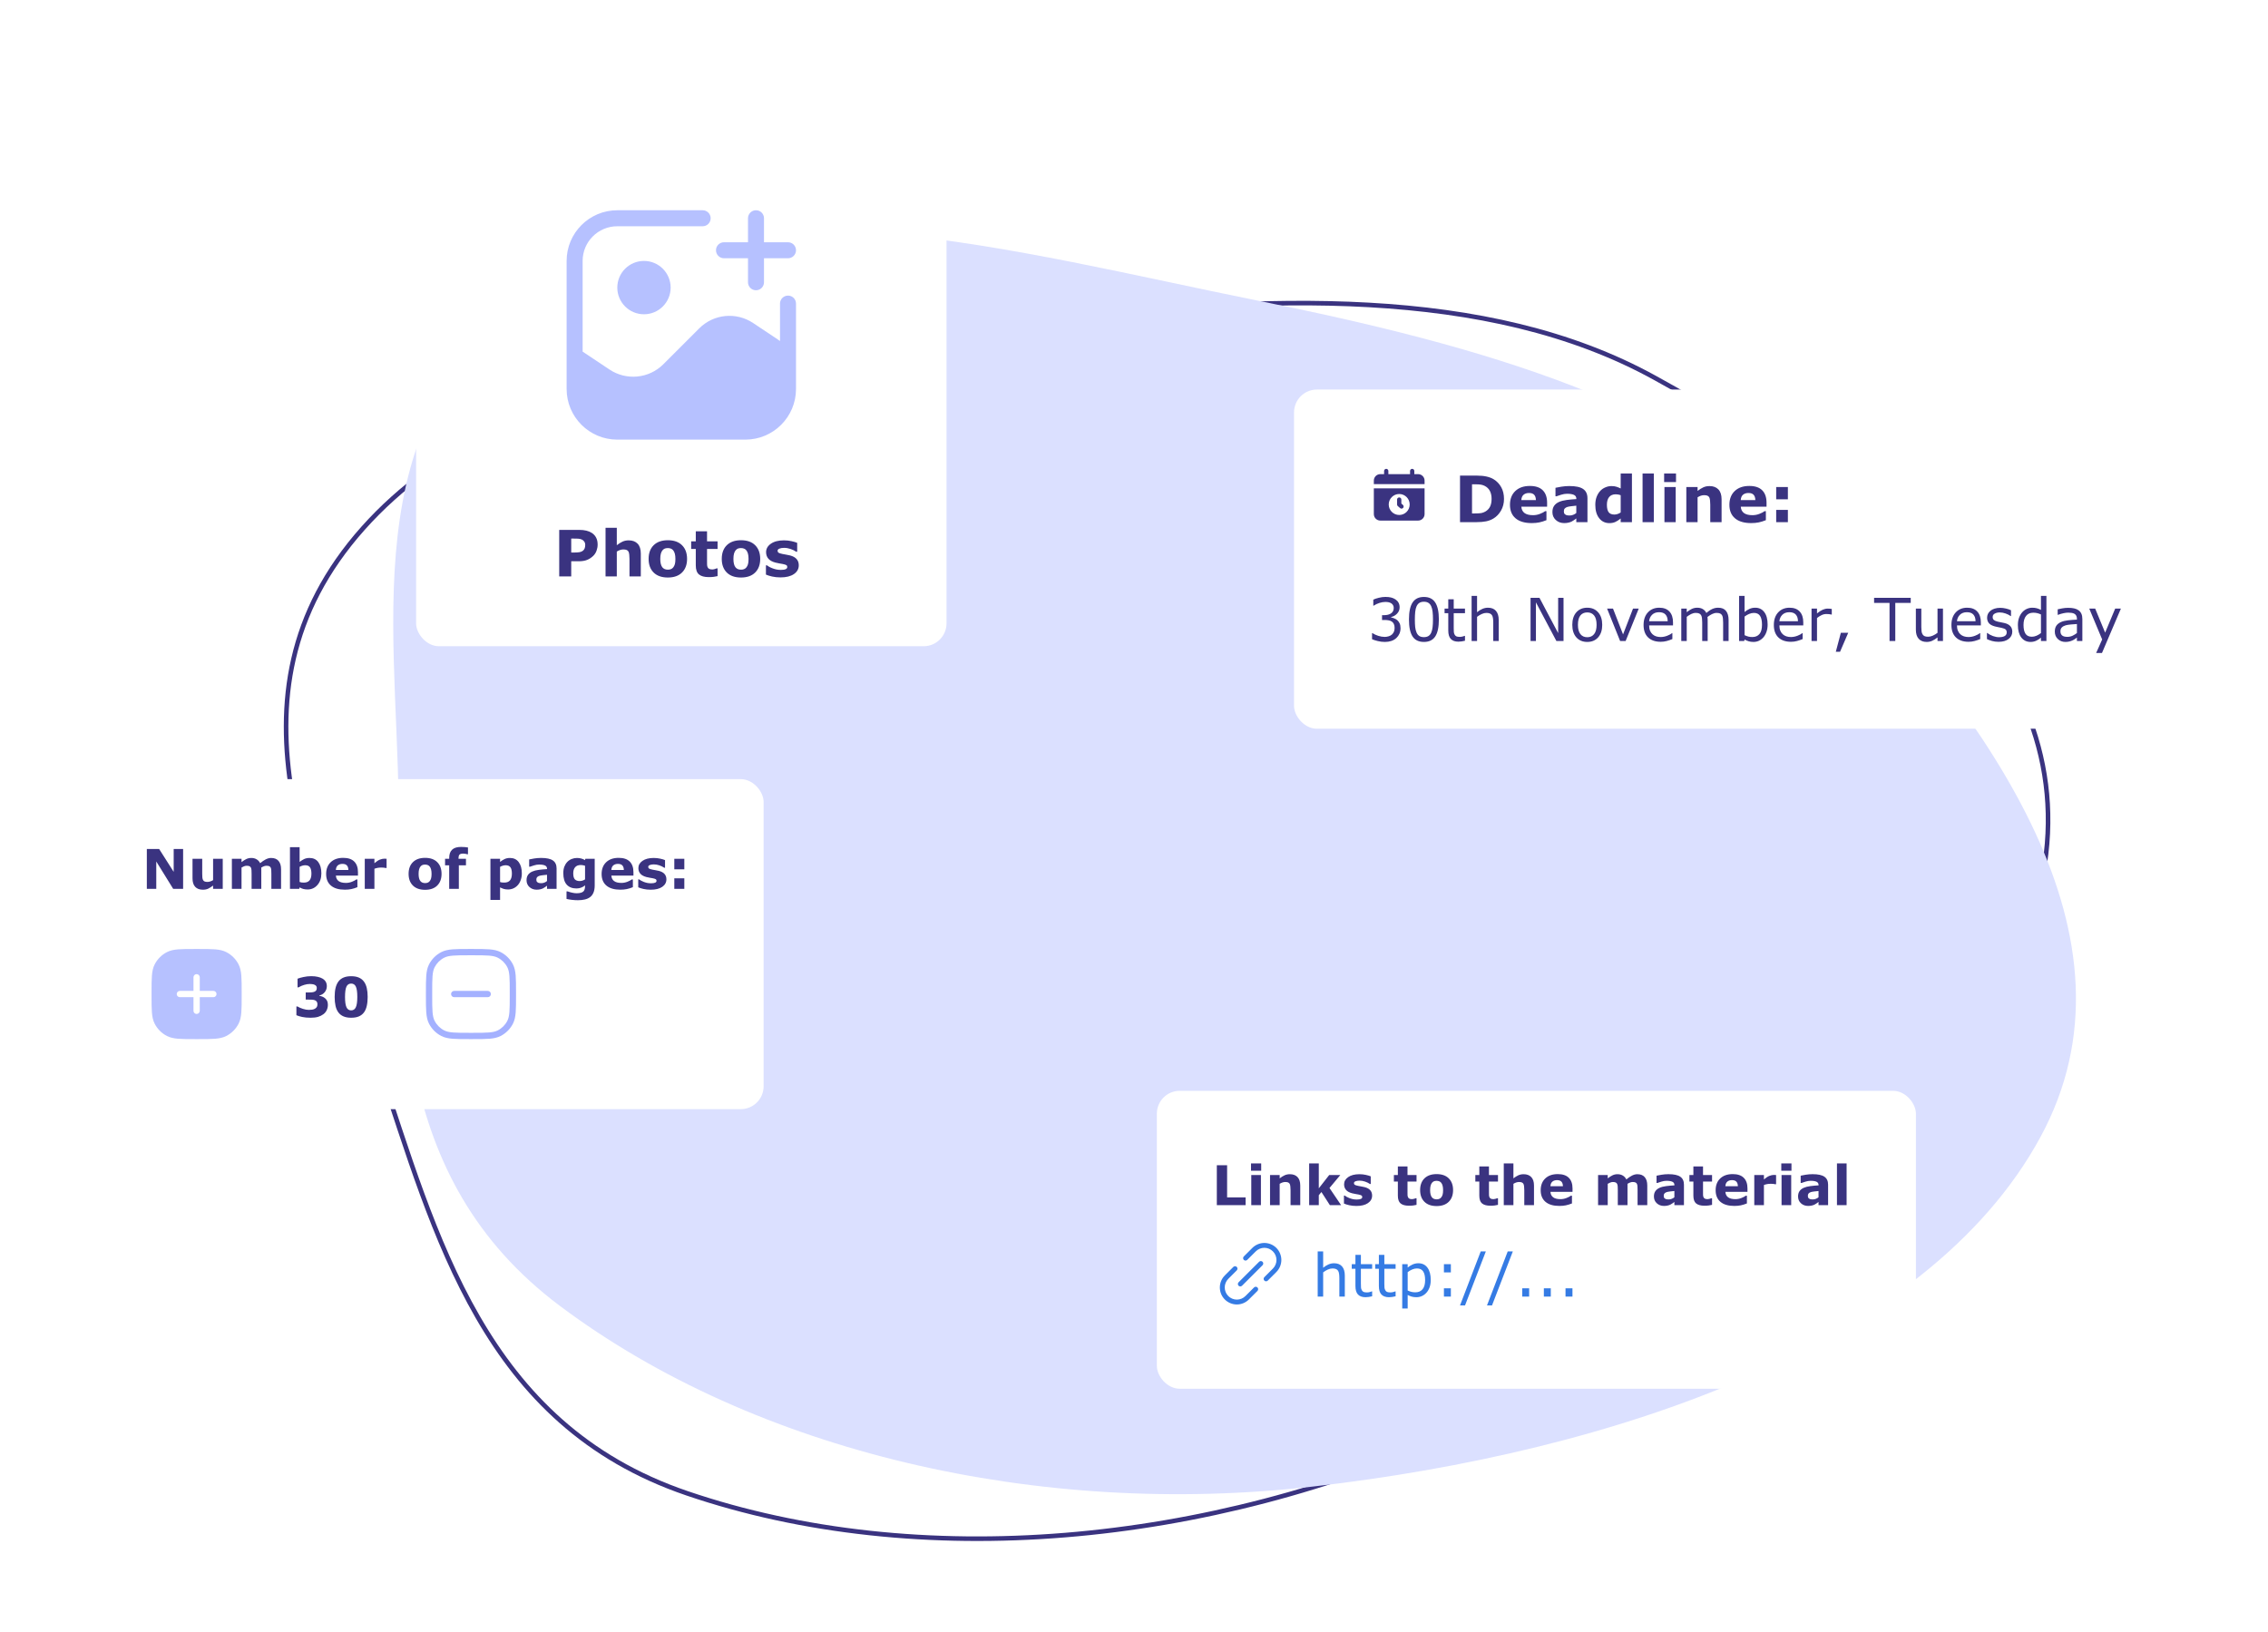 <svg width="496" height="357" viewBox="0 0 496 357" fill="none" xmlns="http://www.w3.org/2000/svg">
<path fill-rule="evenodd" clip-rule="evenodd" d="M82.692 232.687C69.853 194.439 46.432 152.533 79.394 115.54C112.266 78.648 174.352 76.427 227.433 70.243C276.629 64.512 325.173 62.364 361.899 82.63C408.262 108.213 455.877 142.395 446.779 191.278C437.255 242.444 379.177 285.72 318.987 313.183C264.049 338.25 200.695 343.771 150.237 326.582C105.675 311.401 95.331 270.34 82.692 232.687Z" stroke="#3A3380"/>
<path fill-rule="evenodd" clip-rule="evenodd" d="M87.166 175.445C86.728 135.092 77.352 87.987 120.094 62.996C162.72 38.073 222.459 55.167 274.853 65.706C323.411 75.473 370.248 88.447 398.942 119.084C435.166 157.761 469.933 205.004 446.229 248.687C421.419 294.409 352.852 317.607 287.146 325.109C227.172 331.957 165.21 317.61 122.507 285.651C84.794 257.427 87.596 215.17 87.166 175.445Z" fill="#DBE0FF"/>
<g filter="url(#filter0_d_454_8522)">
<rect x="283" y="81.195" width="198" height="74.178" rx="5" fill="white"/>
<path d="M305.589 131.644C305.792 131.826 305.959 132.054 306.09 132.329C306.222 132.604 306.287 132.96 306.287 133.396C306.287 133.827 306.209 134.223 306.052 134.583C305.896 134.942 305.676 135.255 305.392 135.522C305.075 135.818 304.7 136.038 304.269 136.182C303.841 136.322 303.371 136.392 302.859 136.392C302.335 136.392 301.818 136.328 301.311 136.201C300.803 136.078 300.386 135.943 300.06 135.795V134.468H300.155C300.515 134.705 300.938 134.902 301.425 135.059C301.911 135.215 302.381 135.293 302.834 135.293C303.101 135.293 303.384 135.249 303.685 135.16C303.985 135.071 304.228 134.94 304.415 134.767C304.609 134.58 304.753 134.375 304.846 134.151C304.944 133.927 304.992 133.643 304.992 133.3C304.992 132.962 304.937 132.682 304.827 132.462C304.721 132.238 304.573 132.062 304.383 131.936C304.192 131.804 303.962 131.715 303.691 131.669C303.42 131.618 303.128 131.593 302.815 131.593H302.244V130.539H302.688C303.331 130.539 303.843 130.406 304.224 130.139C304.609 129.868 304.802 129.475 304.802 128.958C304.802 128.73 304.753 128.531 304.656 128.362C304.558 128.188 304.423 128.047 304.25 127.937C304.068 127.826 303.873 127.75 303.666 127.708C303.458 127.666 303.223 127.645 302.961 127.645C302.559 127.645 302.132 127.716 301.679 127.86C301.226 128.004 300.799 128.207 300.396 128.47H300.333V127.143C300.633 126.995 301.033 126.86 301.533 126.737C302.036 126.61 302.523 126.546 302.993 126.546C303.454 126.546 303.86 126.589 304.211 126.673C304.563 126.758 304.88 126.893 305.164 127.08C305.468 127.283 305.699 127.528 305.855 127.816C306.012 128.104 306.09 128.44 306.09 128.825C306.09 129.35 305.904 129.809 305.532 130.203C305.164 130.592 304.728 130.837 304.224 130.939V131.028C304.427 131.062 304.66 131.134 304.922 131.244C305.185 131.349 305.407 131.483 305.589 131.644ZM314.672 131.466C314.672 133.163 314.406 134.409 313.873 135.205C313.344 135.996 312.521 136.392 311.403 136.392C310.269 136.392 309.44 135.99 308.915 135.186C308.395 134.382 308.134 133.146 308.134 131.479C308.134 129.799 308.399 128.559 308.928 127.759C309.457 126.955 310.282 126.553 311.403 126.553C312.537 126.553 313.365 126.961 313.885 127.778C314.41 128.59 314.672 129.82 314.672 131.466ZM313.003 134.348C313.151 134.005 313.25 133.603 313.301 133.142C313.356 132.676 313.384 132.118 313.384 131.466C313.384 130.823 313.356 130.264 313.301 129.79C313.25 129.316 313.149 128.914 312.997 128.584C312.848 128.258 312.645 128.013 312.387 127.848C312.133 127.683 311.805 127.6 311.403 127.6C311.006 127.6 310.675 127.683 310.413 127.848C310.155 128.013 309.95 128.262 309.797 128.597C309.653 128.91 309.554 129.318 309.499 129.822C309.448 130.325 309.423 130.878 309.423 131.479C309.423 132.139 309.446 132.691 309.493 133.135C309.539 133.58 309.639 133.977 309.791 134.329C309.931 134.659 310.127 134.91 310.381 135.084C310.639 135.257 310.98 135.344 311.403 135.344C311.801 135.344 312.131 135.262 312.394 135.097C312.656 134.932 312.859 134.682 313.003 134.348ZM320.385 136.131C320.161 136.191 319.916 136.239 319.649 136.277C319.387 136.315 319.152 136.334 318.944 136.334C318.221 136.334 317.671 136.14 317.294 135.75C316.917 135.361 316.729 134.737 316.729 133.878V130.107H315.923V129.104H316.729V127.067H317.922V129.104H320.385V130.107H317.922V133.338C317.922 133.711 317.931 134.003 317.948 134.214C317.965 134.422 318.024 134.616 318.125 134.798C318.219 134.968 318.346 135.092 318.506 135.173C318.671 135.249 318.921 135.287 319.255 135.287C319.45 135.287 319.653 135.26 319.865 135.205C320.076 135.145 320.229 135.097 320.322 135.059H320.385V136.131ZM327.761 136.195H326.568V132.158C326.568 131.832 326.549 131.527 326.511 131.244C326.473 130.956 326.403 130.732 326.301 130.571C326.195 130.393 326.043 130.262 325.844 130.177C325.645 130.088 325.387 130.044 325.07 130.044C324.744 130.044 324.403 130.124 324.048 130.285C323.692 130.446 323.352 130.651 323.026 130.901V136.195H321.833V126.318H323.026V129.892C323.398 129.583 323.783 129.341 324.181 129.168C324.579 128.994 324.987 128.908 325.406 128.908C326.172 128.908 326.756 129.138 327.158 129.6C327.56 130.061 327.761 130.725 327.761 131.593V136.195ZM341.936 136.195H340.38L335.899 127.74V136.195H334.725V126.743H336.673L340.761 134.462V126.743H341.936V136.195ZM350.397 132.653C350.397 133.808 350.101 134.72 349.508 135.389C348.916 136.057 348.122 136.392 347.128 136.392C346.125 136.392 345.327 136.057 344.735 135.389C344.147 134.72 343.853 133.808 343.853 132.653C343.853 131.498 344.147 130.586 344.735 129.917C345.327 129.244 346.125 128.908 347.128 128.908C348.122 128.908 348.916 129.244 349.508 129.917C350.101 130.586 350.397 131.498 350.397 132.653ZM349.166 132.653C349.166 131.735 348.986 131.053 348.626 130.609C348.266 130.16 347.767 129.936 347.128 129.936C346.48 129.936 345.977 130.16 345.617 130.609C345.262 131.053 345.084 131.735 345.084 132.653C345.084 133.542 345.264 134.216 345.624 134.678C345.983 135.135 346.485 135.363 347.128 135.363C347.763 135.363 348.26 135.137 348.62 134.684C348.984 134.227 349.166 133.55 349.166 132.653ZM358.382 129.104L355.513 136.195H354.313L351.463 129.104H352.758L354.955 134.748L357.132 129.104H358.382ZM365.879 132.773H360.655C360.655 133.209 360.72 133.59 360.852 133.916C360.983 134.238 361.163 134.502 361.391 134.709C361.611 134.913 361.871 135.065 362.172 135.167C362.477 135.268 362.811 135.319 363.175 135.319C363.657 135.319 364.142 135.224 364.628 135.033C365.119 134.839 365.468 134.648 365.676 134.462H365.739V135.763C365.337 135.932 364.927 136.074 364.508 136.188C364.089 136.303 363.649 136.36 363.188 136.36C362.011 136.36 361.093 136.042 360.433 135.408C359.772 134.769 359.442 133.863 359.442 132.691C359.442 131.531 359.758 130.611 360.388 129.93C361.023 129.248 361.857 128.908 362.889 128.908C363.846 128.908 364.582 129.187 365.098 129.746C365.619 130.304 365.879 131.098 365.879 132.126V132.773ZM364.717 131.859C364.713 131.233 364.554 130.749 364.241 130.406C363.932 130.063 363.46 129.892 362.826 129.892C362.187 129.892 361.677 130.08 361.296 130.457C360.919 130.833 360.706 131.301 360.655 131.859H364.717ZM378.035 136.195H376.841V132.158C376.841 131.853 376.826 131.559 376.797 131.275C376.771 130.992 376.714 130.765 376.625 130.596C376.528 130.414 376.389 130.277 376.207 130.184C376.025 130.09 375.762 130.044 375.419 130.044C375.085 130.044 374.751 130.129 374.417 130.298C374.082 130.463 373.748 130.674 373.414 130.933C373.426 131.03 373.437 131.144 373.445 131.275C373.454 131.402 373.458 131.529 373.458 131.656V136.195H372.265V132.158C372.265 131.845 372.25 131.548 372.22 131.269C372.195 130.986 372.138 130.759 372.049 130.59C371.951 130.408 371.812 130.272 371.63 130.184C371.448 130.09 371.186 130.044 370.843 130.044C370.517 130.044 370.189 130.124 369.859 130.285C369.533 130.446 369.207 130.651 368.881 130.901V136.195H367.688V129.104H368.881V129.892C369.254 129.583 369.624 129.341 369.992 129.168C370.365 128.994 370.76 128.908 371.179 128.908C371.662 128.908 372.07 129.009 372.404 129.212C372.743 129.416 372.995 129.697 373.16 130.057C373.642 129.65 374.082 129.358 374.48 129.181C374.878 128.999 375.303 128.908 375.756 128.908C376.535 128.908 377.108 129.145 377.476 129.619C377.848 130.088 378.035 130.746 378.035 131.593V136.195ZM386.572 132.596C386.572 133.188 386.488 133.721 386.318 134.195C386.153 134.669 385.929 135.067 385.646 135.389C385.345 135.723 385.015 135.975 384.655 136.144C384.296 136.309 383.9 136.392 383.468 136.392C383.066 136.392 382.715 136.343 382.415 136.246C382.114 136.153 381.818 136.026 381.526 135.865L381.45 136.195H380.333V126.318H381.526V129.847C381.86 129.572 382.216 129.348 382.592 129.174C382.969 128.997 383.392 128.908 383.862 128.908C384.7 128.908 385.36 129.229 385.842 129.873C386.329 130.516 386.572 131.424 386.572 132.596ZM385.341 132.627C385.341 131.781 385.201 131.14 384.922 130.704C384.643 130.264 384.192 130.044 383.57 130.044C383.223 130.044 382.872 130.12 382.516 130.272C382.161 130.421 381.831 130.613 381.526 130.85V134.913C381.864 135.065 382.154 135.171 382.396 135.23C382.641 135.289 382.918 135.319 383.227 135.319C383.887 135.319 384.403 135.103 384.776 134.671C385.153 134.236 385.341 133.554 385.341 132.627ZM394.367 132.773H389.143C389.143 133.209 389.209 133.59 389.34 133.916C389.471 134.238 389.651 134.502 389.879 134.709C390.099 134.913 390.36 135.065 390.66 135.167C390.965 135.268 391.299 135.319 391.663 135.319C392.146 135.319 392.63 135.224 393.117 135.033C393.608 134.839 393.957 134.648 394.164 134.462H394.228V135.763C393.826 135.932 393.415 136.074 392.996 136.188C392.577 136.303 392.137 136.36 391.676 136.36C390.499 136.36 389.581 136.042 388.921 135.408C388.261 134.769 387.931 133.863 387.931 132.691C387.931 131.531 388.246 130.611 388.876 129.93C389.511 129.248 390.345 128.908 391.377 128.908C392.334 128.908 393.07 129.187 393.586 129.746C394.107 130.304 394.367 131.098 394.367 132.126V132.773ZM393.206 131.859C393.201 131.233 393.043 130.749 392.729 130.406C392.421 130.063 391.949 129.892 391.314 129.892C390.675 129.892 390.165 130.08 389.784 130.457C389.408 130.833 389.194 131.301 389.143 131.859H393.206ZM400.601 130.406H400.537C400.359 130.363 400.186 130.334 400.017 130.317C399.852 130.296 399.655 130.285 399.426 130.285C399.058 130.285 398.703 130.368 398.36 130.533C398.017 130.694 397.687 130.903 397.37 131.161V136.195H396.176V129.104H397.37V130.152C397.844 129.771 398.26 129.502 398.62 129.346C398.984 129.185 399.354 129.104 399.731 129.104C399.938 129.104 400.089 129.111 400.182 129.124C400.275 129.132 400.414 129.151 400.601 129.181V130.406ZM404.2 134.386L402.41 138.543H401.483L402.587 134.386H404.2ZM417.866 127.86H414.489V136.195H413.232V127.86H409.855V126.743H417.866V127.86ZM424.918 136.195H423.725V135.408C423.323 135.725 422.938 135.968 422.57 136.138C422.202 136.307 421.795 136.392 421.351 136.392C420.606 136.392 420.027 136.165 419.612 135.712C419.197 135.255 418.99 134.587 418.99 133.707V129.104H420.183V133.142C420.183 133.501 420.2 133.81 420.234 134.068C420.268 134.322 420.34 134.54 420.45 134.722C420.564 134.908 420.712 135.044 420.894 135.128C421.076 135.213 421.34 135.255 421.688 135.255C421.996 135.255 422.333 135.175 422.697 135.014C423.065 134.853 423.408 134.648 423.725 134.398V129.104H424.918V136.195ZM433.202 132.773H427.978C427.978 133.209 428.044 133.59 428.175 133.916C428.306 134.238 428.486 134.502 428.714 134.709C428.934 134.913 429.195 135.065 429.495 135.167C429.8 135.268 430.134 135.319 430.498 135.319C430.98 135.319 431.465 135.224 431.952 135.033C432.443 134.839 432.792 134.648 432.999 134.462H433.062V135.763C432.66 135.932 432.25 136.074 431.831 136.188C431.412 136.303 430.972 136.36 430.511 136.36C429.334 136.36 428.416 136.042 427.756 135.408C427.096 134.769 426.766 133.863 426.766 132.691C426.766 131.531 427.081 130.611 427.711 129.93C428.346 129.248 429.18 128.908 430.212 128.908C431.169 128.908 431.905 129.187 432.421 129.746C432.942 130.304 433.202 131.098 433.202 132.126V132.773ZM432.041 131.859C432.036 131.233 431.878 130.749 431.564 130.406C431.256 130.063 430.784 129.892 430.149 129.892C429.51 129.892 429 130.08 428.619 130.457C428.243 130.833 428.029 131.301 427.978 131.859H432.041ZM440.077 134.151C440.077 134.798 439.808 135.329 439.271 135.744C438.737 136.159 438.007 136.366 437.081 136.366C436.556 136.366 436.073 136.305 435.633 136.182C435.197 136.055 434.831 135.918 434.535 135.77V134.43H434.599C434.975 134.714 435.394 134.94 435.855 135.109C436.317 135.274 436.759 135.357 437.182 135.357C437.707 135.357 438.117 135.272 438.414 135.103C438.71 134.934 438.858 134.667 438.858 134.303C438.858 134.024 438.778 133.812 438.617 133.668C438.456 133.525 438.147 133.402 437.69 133.3C437.521 133.262 437.299 133.218 437.023 133.167C436.753 133.116 436.505 133.061 436.281 133.002C435.659 132.837 435.216 132.596 434.954 132.278C434.696 131.957 434.567 131.563 434.567 131.098C434.567 130.806 434.626 130.531 434.745 130.272C434.867 130.014 435.051 129.784 435.297 129.581C435.534 129.382 435.834 129.225 436.198 129.111C436.566 128.992 436.977 128.933 437.43 128.933C437.853 128.933 438.28 128.986 438.712 129.092C439.148 129.193 439.51 129.318 439.797 129.466V130.742H439.734C439.429 130.518 439.059 130.33 438.623 130.177C438.187 130.021 437.76 129.942 437.341 129.942C436.905 129.942 436.537 130.027 436.236 130.196C435.936 130.361 435.786 130.609 435.786 130.939C435.786 131.231 435.877 131.451 436.059 131.599C436.236 131.747 436.524 131.868 436.922 131.961C437.142 132.012 437.387 132.062 437.658 132.113C437.933 132.164 438.162 132.211 438.344 132.253C438.898 132.38 439.326 132.598 439.626 132.907C439.926 133.22 440.077 133.635 440.077 134.151ZM447.542 136.195H446.348V135.452C446.005 135.748 445.648 135.979 445.275 136.144C444.903 136.309 444.499 136.392 444.063 136.392C443.217 136.392 442.544 136.066 442.044 135.414C441.549 134.762 441.302 133.859 441.302 132.704C441.302 132.103 441.386 131.567 441.556 131.098C441.729 130.628 441.962 130.228 442.254 129.898C442.542 129.576 442.876 129.331 443.257 129.162C443.642 128.992 444.04 128.908 444.45 128.908C444.823 128.908 445.153 128.948 445.44 129.028C445.728 129.104 446.031 129.225 446.348 129.39V126.318H447.542V136.195ZM446.348 134.449V130.38C446.027 130.236 445.739 130.137 445.485 130.082C445.231 130.027 444.954 130 444.653 130C443.985 130 443.464 130.232 443.092 130.698C442.719 131.163 442.533 131.823 442.533 132.678C442.533 133.52 442.677 134.161 442.965 134.602C443.253 135.037 443.714 135.255 444.349 135.255C444.687 135.255 445.03 135.181 445.377 135.033C445.724 134.881 446.048 134.686 446.348 134.449ZM455.4 136.195H454.213V135.439C454.107 135.511 453.963 135.613 453.781 135.744C453.604 135.871 453.43 135.973 453.261 136.049C453.062 136.146 452.833 136.227 452.575 136.29C452.317 136.358 452.014 136.392 451.667 136.392C451.028 136.392 450.487 136.18 450.042 135.757C449.598 135.334 449.376 134.794 449.376 134.138C449.376 133.601 449.49 133.167 449.719 132.837C449.951 132.503 450.282 132.24 450.709 132.05C451.141 131.859 451.659 131.73 452.264 131.663C452.869 131.595 453.519 131.544 454.213 131.51V131.326C454.213 131.055 454.164 130.831 454.067 130.653C453.974 130.476 453.838 130.336 453.661 130.234C453.491 130.137 453.288 130.071 453.051 130.038C452.814 130.004 452.567 129.987 452.309 129.987C451.995 129.987 451.646 130.029 451.261 130.114C450.876 130.194 450.478 130.313 450.068 130.469H450.004V129.257C450.237 129.193 450.574 129.124 451.014 129.047C451.454 128.971 451.888 128.933 452.315 128.933C452.814 128.933 453.248 128.975 453.616 129.06C453.989 129.14 454.31 129.28 454.581 129.479C454.848 129.674 455.051 129.925 455.19 130.234C455.33 130.543 455.4 130.926 455.4 131.383V136.195ZM454.213 134.449V132.475C453.849 132.496 453.419 132.528 452.924 132.57C452.433 132.613 452.044 132.674 451.756 132.754C451.414 132.852 451.136 133.004 450.925 133.211C450.713 133.415 450.607 133.696 450.607 134.056C450.607 134.462 450.73 134.769 450.976 134.976C451.221 135.179 451.596 135.281 452.099 135.281C452.518 135.281 452.901 135.2 453.248 135.04C453.595 134.875 453.917 134.678 454.213 134.449ZM463.83 129.104L459.691 138.81H458.415L459.735 135.852L456.911 129.104H458.206L460.383 134.36L462.579 129.104H463.83Z" fill="#3A3380"/>
<path d="M310.13 99.693H309.304V99.004C309.304 98.746 309.095 98.537 308.837 98.537C308.579 98.537 308.371 98.746 308.371 99.004V99.693H303.629V99.004C303.629 98.746 303.42 98.537 303.162 98.537C302.904 98.537 302.695 98.746 302.695 99.004V99.693H301.87C301.086 99.693 300.451 100.328 300.451 101.107V101.877H311.548V101.107C311.548 100.328 310.914 99.693 310.13 99.693ZM300.451 108.438C300.451 109.218 301.086 109.852 301.87 109.852H310.13C310.914 109.852 311.548 109.218 311.548 108.438V102.81H300.451V108.438ZM306.004 104.038C307.264 104.038 308.291 105.064 308.291 106.334C308.291 107.598 307.264 108.625 306.004 108.625C304.735 108.625 303.708 107.598 303.708 106.334C303.708 105.064 304.735 104.038 306.004 104.038Z" fill="#3A3380"/>
<path d="M306.196 107.122C306.372 107.288 306.673 107.28 306.854 107.08C307.022 106.884 307.003 106.59 306.807 106.422L306.467 106.119V105.256C306.467 104.994 306.257 104.789 306 104.789C305.743 104.789 305.533 104.994 305.533 105.256V106.334C305.533 106.464 305.589 106.595 305.692 106.684L306.196 107.122Z" fill="#3A3380"/>
<path d="M328.917 105.116C328.917 106.064 328.701 106.914 328.268 107.666C327.835 108.413 327.288 108.987 326.627 109.388C326.13 109.689 325.586 109.899 324.993 110.017C324.401 110.136 323.699 110.195 322.888 110.195H319.299V100.016H322.99C323.82 100.016 324.535 100.087 325.137 100.228C325.738 100.365 326.244 100.561 326.654 100.816C327.356 101.244 327.908 101.823 328.309 102.552C328.714 103.277 328.917 104.131 328.917 105.116ZM326.203 105.095C326.203 104.425 326.08 103.853 325.834 103.379C325.592 102.901 325.207 102.527 324.679 102.258C324.41 102.126 324.134 102.037 323.852 101.992C323.574 101.942 323.152 101.917 322.587 101.917H321.924V108.288H322.587C323.211 108.288 323.669 108.26 323.961 108.206C324.253 108.146 324.537 108.042 324.815 107.891C325.294 107.618 325.645 107.253 325.868 106.797C326.091 106.337 326.203 105.77 326.203 105.095ZM338.344 106.811H332.711C332.747 107.413 332.975 107.873 333.395 108.192C333.818 108.511 334.44 108.67 335.261 108.67C335.78 108.67 336.284 108.577 336.771 108.39C337.259 108.203 337.644 108.003 337.927 107.789H338.2V109.764C337.644 109.987 337.12 110.149 336.628 110.25C336.136 110.35 335.591 110.4 334.994 110.4C333.454 110.4 332.273 110.054 331.453 109.361C330.633 108.668 330.223 107.681 330.223 106.401C330.223 105.134 330.61 104.131 331.385 103.393C332.164 102.65 333.23 102.279 334.584 102.279C335.833 102.279 336.771 102.596 337.4 103.229C338.029 103.858 338.344 104.765 338.344 105.95V106.811ZM335.896 105.369C335.883 104.854 335.755 104.466 335.514 104.207C335.272 103.947 334.896 103.817 334.386 103.817C333.912 103.817 333.522 103.94 333.217 104.186C332.911 104.432 332.741 104.826 332.704 105.369H335.896ZM344.729 108.192V106.592C344.396 106.62 344.036 106.658 343.648 106.708C343.261 106.754 342.967 106.809 342.767 106.873C342.521 106.95 342.331 107.064 342.199 107.214C342.072 107.36 342.008 107.554 342.008 107.795C342.008 107.955 342.021 108.085 342.049 108.185C342.076 108.285 342.145 108.381 342.254 108.472C342.359 108.563 342.484 108.632 342.63 108.677C342.776 108.718 343.004 108.739 343.313 108.739C343.56 108.739 343.808 108.689 344.059 108.588C344.314 108.488 344.537 108.356 344.729 108.192ZM344.729 109.381C344.596 109.482 344.432 109.602 344.236 109.744C344.04 109.885 343.856 109.997 343.683 110.079C343.441 110.188 343.19 110.268 342.931 110.318C342.671 110.373 342.386 110.4 342.076 110.4C341.347 110.4 340.736 110.174 340.244 109.723C339.752 109.272 339.506 108.695 339.506 107.994C339.506 107.433 339.631 106.975 339.882 106.62C340.132 106.264 340.488 105.984 340.948 105.779C341.404 105.574 341.969 105.428 342.644 105.341C343.318 105.255 344.018 105.191 344.742 105.15V105.109C344.742 104.685 344.569 104.393 344.223 104.234C343.876 104.07 343.366 103.988 342.691 103.988C342.286 103.988 341.853 104.061 341.393 104.207C340.932 104.348 340.602 104.457 340.401 104.535H340.176V102.682C340.436 102.614 340.857 102.534 341.44 102.443C342.028 102.347 342.616 102.299 343.204 102.299C344.603 102.299 345.613 102.516 346.232 102.949C346.857 103.377 347.169 104.052 347.169 104.972V110.195H344.729V109.381ZM356.896 110.195H354.436V109.395C354.012 109.741 353.615 109.997 353.246 110.161C352.877 110.325 352.451 110.407 351.968 110.407C351.034 110.407 350.286 110.047 349.726 109.327C349.165 108.607 348.885 107.636 348.885 106.415C348.885 105.763 348.978 105.186 349.165 104.685C349.356 104.179 349.616 103.746 349.944 103.386C350.254 103.044 350.63 102.78 351.072 102.593C351.514 102.402 351.956 102.306 352.398 102.306C352.859 102.306 353.235 102.356 353.526 102.457C353.823 102.552 354.126 102.675 354.436 102.826V99.558H356.896V110.195ZM354.436 108.076V104.309C354.262 104.236 354.08 104.184 353.889 104.152C353.697 104.12 353.522 104.104 353.362 104.104C352.715 104.104 352.23 104.307 351.906 104.712C351.583 105.113 351.421 105.672 351.421 106.387C351.421 107.139 351.551 107.686 351.811 108.028C352.07 108.365 352.487 108.534 353.062 108.534C353.285 108.534 353.522 108.493 353.772 108.411C354.023 108.324 354.244 108.212 354.436 108.076ZM361.682 110.195H359.221V99.558H361.682V110.195ZM366.467 110.195H364.006V102.518H366.467V110.195ZM366.535 101.424H363.938V99.558H366.535V101.424ZM376.502 110.195H374.027V106.387C374.027 106.077 374.011 105.77 373.979 105.464C373.948 105.154 373.893 104.927 373.815 104.781C373.724 104.612 373.59 104.489 373.412 104.412C373.239 104.334 372.995 104.295 372.681 104.295C372.457 104.295 372.229 104.332 371.997 104.405C371.769 104.478 371.521 104.594 371.252 104.753V110.195H368.791V102.518H371.252V103.366C371.689 103.024 372.109 102.762 372.51 102.58C372.915 102.397 373.364 102.306 373.856 102.306C374.686 102.306 375.333 102.548 375.798 103.031C376.267 103.514 376.502 104.236 376.502 105.198V110.195ZM386.332 106.811H380.699C380.736 107.413 380.964 107.873 381.383 108.192C381.807 108.511 382.429 108.67 383.249 108.67C383.769 108.67 384.272 108.577 384.76 108.39C385.247 108.203 385.632 108.003 385.915 107.789H386.188V109.764C385.632 109.987 385.108 110.149 384.616 110.25C384.124 110.35 383.579 110.4 382.982 110.4C381.442 110.4 380.262 110.054 379.441 109.361C378.621 108.668 378.211 107.681 378.211 106.401C378.211 105.134 378.598 104.131 379.373 103.393C380.152 102.65 381.219 102.279 382.572 102.279C383.821 102.279 384.76 102.596 385.389 103.229C386.018 103.858 386.332 104.765 386.332 105.95V106.811ZM383.885 105.369C383.871 104.854 383.743 104.466 383.502 104.207C383.26 103.947 382.884 103.817 382.374 103.817C381.9 103.817 381.51 103.94 381.205 104.186C380.9 104.432 380.729 104.826 380.692 105.369H383.885ZM391.001 105.205H388.444V102.518H391.001V105.205ZM391.001 110.195H388.444V107.508H391.001V110.195Z" fill="#3A3380"/>
</g>
<g filter="url(#filter1_d_454_8522)">
<rect x="15" y="166.399" width="152" height="72.173" rx="5" fill="white"/>
<path d="M40.047 190.399H37.879L34.176 184.411V190.399H32.113V181.675H34.803L37.984 186.673V181.675H40.047V190.399ZM48.713 190.399H46.603V189.673C46.213 189.97 45.855 190.196 45.531 190.353C45.207 190.505 44.82 190.581 44.371 190.581C43.645 190.581 43.084 190.372 42.69 189.954C42.299 189.536 42.103 188.919 42.103 188.103V183.819H44.225V187.083C44.225 187.415 44.234 187.692 44.254 187.915C44.277 188.134 44.328 188.315 44.406 188.46C44.48 188.604 44.592 188.71 44.74 188.776C44.893 188.843 45.103 188.876 45.373 188.876C45.553 188.876 45.752 188.843 45.971 188.776C46.19 188.71 46.4 188.612 46.603 188.483V183.819H48.713V190.399ZM57.145 185.735V190.399H55.023V187.112C55.023 186.792 55.016 186.521 55 186.298C54.984 186.071 54.941 185.888 54.871 185.747C54.801 185.606 54.693 185.505 54.549 185.442C54.408 185.376 54.209 185.343 53.951 185.343C53.744 185.343 53.543 185.386 53.348 185.472C53.152 185.554 52.977 185.642 52.82 185.735V190.399H50.711V183.819H52.82V184.546C53.184 184.261 53.531 184.038 53.863 183.878C54.195 183.718 54.562 183.638 54.965 183.638C55.398 183.638 55.781 183.735 56.113 183.931C56.445 184.122 56.705 184.405 56.893 184.78C57.315 184.425 57.725 184.146 58.123 183.942C58.522 183.739 58.912 183.638 59.295 183.638C60.006 183.638 60.545 183.851 60.912 184.276C61.283 184.702 61.469 185.315 61.469 186.116V190.399H59.348V187.112C59.348 186.788 59.34 186.515 59.324 186.292C59.312 186.069 59.272 185.888 59.201 185.747C59.135 185.606 59.029 185.505 58.885 185.442C58.74 185.376 58.537 185.343 58.275 185.343C58.1 185.343 57.928 185.374 57.76 185.437C57.592 185.495 57.387 185.595 57.145 185.735ZM70.281 187.019C70.281 188.054 69.994 188.897 69.42 189.55C68.85 190.202 68.137 190.528 67.281 190.528C66.914 190.528 66.592 190.489 66.314 190.411C66.037 190.333 65.773 190.22 65.523 190.071L65.436 190.399H63.414V181.282H65.523V184.505C65.848 184.247 66.178 184.038 66.514 183.878C66.853 183.718 67.244 183.638 67.686 183.638C68.518 183.638 69.158 183.938 69.607 184.54C70.057 185.138 70.281 185.964 70.281 187.019ZM68.107 187.06C68.107 186.474 68.008 186.022 67.809 185.706C67.609 185.39 67.254 185.231 66.742 185.231C66.543 185.231 66.338 185.263 66.127 185.325C65.916 185.384 65.715 185.47 65.523 185.583V188.888C65.676 188.942 65.82 188.979 65.957 188.999C66.094 189.019 66.258 189.028 66.449 189.028C67.008 189.028 67.424 188.864 67.697 188.536C67.971 188.208 68.107 187.716 68.107 187.06ZM78.285 187.499H73.457C73.488 188.015 73.684 188.409 74.043 188.683C74.406 188.956 74.939 189.093 75.643 189.093C76.088 189.093 76.519 189.013 76.938 188.853C77.356 188.692 77.686 188.521 77.928 188.337H78.162V190.03C77.686 190.222 77.236 190.36 76.814 190.446C76.393 190.532 75.926 190.575 75.414 190.575C74.094 190.575 73.082 190.278 72.379 189.685C71.676 189.091 71.324 188.245 71.324 187.147C71.324 186.062 71.656 185.202 72.32 184.569C72.988 183.933 73.902 183.614 75.062 183.614C76.133 183.614 76.938 183.886 77.477 184.429C78.016 184.968 78.285 185.745 78.285 186.761V187.499ZM76.188 186.263C76.176 185.821 76.066 185.489 75.859 185.267C75.652 185.044 75.33 184.933 74.893 184.933C74.486 184.933 74.152 185.038 73.891 185.249C73.629 185.46 73.482 185.798 73.451 186.263H76.188ZM84.543 185.829H84.356C84.266 185.798 84.121 185.774 83.922 185.759C83.723 185.743 83.557 185.735 83.424 185.735C83.123 185.735 82.857 185.755 82.627 185.794C82.397 185.833 82.148 185.899 81.883 185.993V190.399H79.773V183.819H81.883V184.786C82.348 184.388 82.752 184.124 83.096 183.995C83.439 183.862 83.756 183.796 84.045 183.796C84.119 183.796 84.203 183.798 84.297 183.802C84.391 183.806 84.473 183.812 84.543 183.819V185.829ZM96.566 187.112C96.566 188.194 96.25 189.048 95.617 189.673C94.988 190.294 94.103 190.604 92.963 190.604C91.822 190.604 90.936 190.294 90.303 189.673C89.674 189.048 89.359 188.194 89.359 187.112C89.359 186.022 89.676 185.167 90.309 184.546C90.945 183.925 91.83 183.614 92.963 183.614C94.111 183.614 94.998 183.927 95.623 184.552C96.252 185.177 96.566 186.03 96.566 187.112ZM93.971 188.712C94.107 188.544 94.209 188.343 94.275 188.108C94.346 187.87 94.381 187.542 94.381 187.124C94.381 186.737 94.346 186.413 94.275 186.151C94.205 185.89 94.107 185.681 93.982 185.524C93.857 185.364 93.707 185.251 93.531 185.185C93.356 185.118 93.166 185.085 92.963 185.085C92.76 185.085 92.578 185.112 92.418 185.167C92.262 185.222 92.111 185.331 91.967 185.495C91.838 185.647 91.734 185.856 91.656 186.122C91.582 186.388 91.545 186.722 91.545 187.124C91.545 187.483 91.578 187.796 91.644 188.062C91.711 188.323 91.809 188.534 91.938 188.694C92.062 188.847 92.211 188.958 92.383 189.028C92.559 189.099 92.758 189.134 92.981 189.134C93.172 189.134 93.353 189.103 93.525 189.04C93.701 188.974 93.85 188.864 93.971 188.712ZM102.344 182.829H102.186C102.092 182.802 101.969 182.771 101.816 182.735C101.668 182.7 101.508 182.683 101.336 182.683C100.922 182.683 100.641 182.757 100.492 182.905C100.348 183.054 100.275 183.341 100.275 183.767V183.819H101.904V185.249H100.346V190.399H98.236V185.249H97.334V183.819H98.236V183.638C98.236 182.833 98.449 182.229 98.875 181.827C99.305 181.425 99.953 181.224 100.82 181.224C101.133 181.224 101.416 181.235 101.67 181.259C101.924 181.278 102.148 181.306 102.344 181.341V182.829ZM114.121 187.019C114.121 187.562 114.037 188.056 113.869 188.501C113.705 188.946 113.488 189.313 113.219 189.603C112.938 189.907 112.619 190.138 112.264 190.294C111.908 190.45 111.527 190.528 111.121 190.528C110.746 190.528 110.428 190.487 110.166 190.405C109.904 190.327 109.637 190.216 109.363 190.071V192.813H107.254V183.819H109.363V184.505C109.688 184.247 110.018 184.038 110.354 183.878C110.693 183.718 111.084 183.638 111.525 183.638C112.346 183.638 112.982 183.938 113.436 184.54C113.893 185.142 114.121 185.968 114.121 187.019ZM111.947 187.06C111.947 186.419 111.838 185.954 111.619 185.665C111.4 185.376 111.055 185.231 110.582 185.231C110.383 185.231 110.178 185.263 109.967 185.325C109.756 185.384 109.555 185.47 109.363 185.583V188.894C109.504 188.948 109.654 188.983 109.814 188.999C109.975 189.015 110.133 189.022 110.289 189.022C110.848 189.022 111.264 188.86 111.537 188.536C111.811 188.208 111.947 187.716 111.947 187.06ZM119.629 188.683V187.312C119.344 187.335 119.035 187.368 118.703 187.411C118.371 187.45 118.119 187.497 117.947 187.552C117.736 187.618 117.574 187.716 117.461 187.845C117.352 187.97 117.297 188.136 117.297 188.343C117.297 188.479 117.309 188.591 117.332 188.677C117.355 188.763 117.414 188.845 117.508 188.923C117.598 189.001 117.705 189.06 117.83 189.099C117.955 189.134 118.15 189.151 118.416 189.151C118.627 189.151 118.84 189.108 119.055 189.022C119.273 188.937 119.465 188.823 119.629 188.683ZM119.629 189.702C119.516 189.788 119.375 189.892 119.207 190.013C119.039 190.134 118.881 190.229 118.732 190.3C118.525 190.394 118.311 190.462 118.088 190.505C117.865 190.552 117.621 190.575 117.355 190.575C116.73 190.575 116.207 190.382 115.785 189.995C115.363 189.608 115.152 189.114 115.152 188.513C115.152 188.032 115.26 187.64 115.475 187.335C115.689 187.03 115.994 186.79 116.389 186.614C116.779 186.438 117.264 186.313 117.842 186.239C118.42 186.165 119.02 186.11 119.641 186.075V186.04C119.641 185.677 119.492 185.427 119.195 185.29C118.898 185.149 118.461 185.079 117.883 185.079C117.535 185.079 117.164 185.142 116.77 185.267C116.375 185.388 116.092 185.481 115.92 185.548H115.727V183.96C115.949 183.901 116.311 183.833 116.811 183.755C117.314 183.673 117.818 183.632 118.322 183.632C119.521 183.632 120.387 183.817 120.918 184.188C121.453 184.556 121.721 185.134 121.721 185.923V190.399H119.629V189.702ZM130.059 189.644C130.059 190.261 129.971 190.78 129.795 191.202C129.619 191.624 129.373 191.954 129.057 192.192C128.74 192.435 128.357 192.608 127.908 192.714C127.463 192.823 126.959 192.878 126.396 192.878C125.939 192.878 125.488 192.851 125.043 192.796C124.602 192.741 124.219 192.675 123.895 192.597V190.95H124.152C124.41 191.052 124.725 191.144 125.096 191.226C125.467 191.312 125.799 191.354 126.092 191.354C126.482 191.354 126.799 191.317 127.041 191.243C127.287 191.173 127.475 191.071 127.604 190.938C127.725 190.813 127.812 190.653 127.867 190.458C127.922 190.263 127.949 190.028 127.949 189.755V189.632C127.695 189.839 127.414 190.003 127.105 190.124C126.797 190.245 126.453 190.306 126.074 190.306C125.152 190.306 124.441 190.028 123.941 189.474C123.441 188.919 123.191 188.075 123.191 186.942C123.191 186.399 123.268 185.931 123.42 185.536C123.572 185.142 123.787 184.798 124.064 184.505C124.322 184.231 124.639 184.019 125.014 183.866C125.393 183.714 125.779 183.638 126.174 183.638C126.529 183.638 126.852 183.681 127.141 183.767C127.434 183.849 127.699 183.964 127.938 184.112L128.014 183.819H130.059V189.644ZM127.949 188.325V185.343C127.828 185.292 127.68 185.253 127.504 185.226C127.328 185.194 127.17 185.179 127.029 185.179C126.475 185.179 126.059 185.339 125.781 185.659C125.504 185.976 125.365 186.419 125.365 186.989C125.365 187.622 125.482 188.063 125.717 188.313C125.955 188.563 126.307 188.688 126.771 188.688C126.982 188.688 127.189 188.655 127.393 188.589C127.596 188.522 127.781 188.435 127.949 188.325ZM138.531 187.499H133.703C133.734 188.015 133.93 188.409 134.289 188.683C134.652 188.956 135.186 189.093 135.889 189.093C136.334 189.093 136.766 189.013 137.184 188.853C137.602 188.692 137.932 188.521 138.174 188.337H138.408V190.03C137.932 190.222 137.482 190.36 137.061 190.446C136.639 190.532 136.172 190.575 135.66 190.575C134.34 190.575 133.328 190.278 132.625 189.685C131.922 189.091 131.57 188.245 131.57 187.147C131.57 186.062 131.902 185.202 132.566 184.569C133.234 183.933 134.148 183.614 135.309 183.614C136.379 183.614 137.184 183.886 137.723 184.429C138.262 184.968 138.531 185.745 138.531 186.761V187.499ZM136.434 186.263C136.422 185.821 136.312 185.489 136.105 185.267C135.898 185.044 135.576 184.933 135.139 184.933C134.732 184.933 134.398 185.038 134.137 185.249C133.875 185.46 133.729 185.798 133.697 186.263H136.434ZM145.738 188.313C145.738 188.993 145.434 189.542 144.824 189.96C144.215 190.374 143.381 190.581 142.322 190.581C141.736 190.581 141.205 190.526 140.729 190.417C140.252 190.308 139.869 190.187 139.58 190.054V188.319H139.773C139.879 188.394 140 188.476 140.137 188.565C140.277 188.651 140.475 188.745 140.729 188.847C140.947 188.937 141.195 189.015 141.473 189.081C141.75 189.144 142.047 189.175 142.363 189.175C142.777 189.175 143.084 189.13 143.283 189.04C143.482 188.946 143.582 188.81 143.582 188.63C143.582 188.47 143.523 188.354 143.406 188.284C143.289 188.21 143.066 188.14 142.738 188.073C142.582 188.038 142.369 188.001 142.1 187.962C141.834 187.919 141.592 187.868 141.373 187.81C140.775 187.653 140.332 187.411 140.043 187.083C139.754 186.751 139.609 186.339 139.609 185.847C139.609 185.214 139.908 184.688 140.506 184.271C141.107 183.849 141.928 183.638 142.967 183.638C143.459 183.638 143.93 183.688 144.379 183.79C144.832 183.888 145.186 183.993 145.439 184.106V185.771H145.258C144.945 185.556 144.588 185.382 144.186 185.249C143.787 185.112 143.383 185.044 142.973 185.044C142.633 185.044 142.346 185.091 142.111 185.185C141.881 185.278 141.766 185.411 141.766 185.583C141.766 185.739 141.818 185.858 141.924 185.94C142.029 186.022 142.277 186.104 142.668 186.187C142.883 186.229 143.113 186.272 143.359 186.315C143.609 186.354 143.859 186.405 144.109 186.468C144.664 186.612 145.074 186.841 145.34 187.153C145.605 187.462 145.738 187.849 145.738 188.313ZM149.658 186.122H147.467V183.819H149.658V186.122ZM149.658 190.399H147.467V188.097H149.658V190.399Z" fill="#3A3380"/>
<path fill-rule="evenodd" clip-rule="evenodd" d="M42.602 203.545H43.398C44.911 203.545 46.09 203.545 47.035 203.622C47.995 203.701 48.774 203.862 49.475 204.22C50.64 204.813 51.586 205.76 52.18 206.924C52.537 207.625 52.699 208.405 52.777 209.364C52.854 210.309 52.854 211.488 52.854 213.002V213.797C52.854 215.311 52.854 216.49 52.777 217.435C52.699 218.394 52.537 219.174 52.18 219.875C51.586 221.039 50.64 221.986 49.475 222.579C48.774 222.936 47.995 223.098 47.035 223.177C46.09 223.254 44.911 223.254 43.398 223.254H42.602C41.089 223.254 39.91 223.254 38.965 223.177C38.005 223.098 37.226 222.936 36.525 222.579C35.361 221.986 34.414 221.039 33.821 219.875C33.463 219.174 33.302 218.394 33.223 217.435C33.146 216.49 33.146 215.311 33.146 213.797V213.002C33.146 211.488 33.146 210.309 33.223 209.364C33.302 208.405 33.463 207.625 33.821 206.924C34.414 205.76 35.361 204.813 36.525 204.22C37.226 203.862 38.005 203.701 38.965 203.622C39.91 203.545 41.089 203.545 42.602 203.545ZM43.688 209.733C43.688 209.55 43.615 209.376 43.486 209.247C43.357 209.118 43.182 209.045 43 209.045C42.818 209.045 42.643 209.118 42.514 209.247C42.385 209.376 42.313 209.55 42.313 209.733V212.712H39.334C39.151 212.712 38.976 212.784 38.847 212.913C38.718 213.042 38.646 213.217 38.646 213.399C38.646 213.582 38.718 213.757 38.847 213.886C38.976 214.015 39.151 214.087 39.334 214.087H42.313V217.066C42.313 217.248 42.385 217.423 42.514 217.552C42.643 217.681 42.818 217.754 43 217.754C43.182 217.754 43.357 217.681 43.486 217.552C43.615 217.423 43.688 217.248 43.688 217.066V214.087H46.667C46.849 214.087 47.024 214.015 47.153 213.886C47.282 213.757 47.354 213.582 47.354 213.399C47.354 213.217 47.282 213.042 47.153 212.913C47.024 212.784 46.849 212.712 46.667 212.712H43.688V209.733Z" fill="#B6C1FF"/>
<path d="M71.078 214.31C71.269 214.474 71.422 214.665 71.535 214.884C71.648 215.103 71.705 215.394 71.705 215.757C71.705 216.167 71.623 216.55 71.459 216.905C71.299 217.261 71.051 217.565 70.715 217.819C70.387 218.065 70 218.255 69.555 218.388C69.113 218.517 68.576 218.581 67.943 218.581C67.221 218.581 66.6 218.524 66.08 218.411C65.564 218.298 65.144 218.171 64.82 218.03V216.114H65.049C65.385 216.317 65.785 216.493 66.25 216.642C66.719 216.79 67.147 216.864 67.533 216.864C67.76 216.864 68.006 216.847 68.272 216.812C68.537 216.772 68.762 216.69 68.945 216.565C69.09 216.468 69.205 216.351 69.291 216.214C69.377 216.073 69.42 215.872 69.42 215.61C69.42 215.356 69.361 215.161 69.244 215.024C69.127 214.884 68.973 214.784 68.781 214.726C68.59 214.663 68.359 214.63 68.09 214.626C67.82 214.618 67.57 214.614 67.34 214.614H66.859V213.056H67.357C67.662 213.056 67.932 213.046 68.166 213.026C68.4 213.007 68.6 212.962 68.764 212.892C68.936 212.817 69.064 212.72 69.15 212.599C69.236 212.474 69.279 212.292 69.279 212.054C69.279 211.878 69.234 211.737 69.144 211.632C69.055 211.522 68.941 211.437 68.805 211.374C68.652 211.304 68.473 211.257 68.266 211.233C68.059 211.21 67.881 211.198 67.732 211.198C67.365 211.198 66.967 211.263 66.537 211.392C66.107 211.517 65.691 211.698 65.289 211.937H65.072V210.044C65.393 209.915 65.828 209.792 66.379 209.675C66.93 209.554 67.488 209.493 68.055 209.493C68.606 209.493 69.088 209.542 69.502 209.64C69.916 209.733 70.258 209.86 70.527 210.021C70.848 210.212 71.086 210.444 71.242 210.718C71.398 210.991 71.477 211.312 71.477 211.679C71.477 212.163 71.326 212.597 71.025 212.979C70.725 213.358 70.328 213.601 69.836 213.706V213.788C70.035 213.815 70.246 213.87 70.469 213.952C70.691 214.034 70.894 214.153 71.078 214.31ZM80.406 214.034C80.406 214.769 80.34 215.427 80.207 216.009C80.074 216.587 79.867 217.062 79.586 217.433C79.297 217.812 78.926 218.099 78.473 218.294C78.019 218.485 77.461 218.581 76.797 218.581C76.144 218.581 75.588 218.483 75.127 218.288C74.666 218.093 74.293 217.804 74.008 217.421C73.719 217.038 73.51 216.563 73.381 215.997C73.252 215.427 73.188 214.774 73.188 214.04C73.188 213.282 73.254 212.624 73.387 212.065C73.519 211.507 73.731 211.034 74.019 210.647C74.309 210.265 74.684 209.978 75.144 209.786C75.606 209.595 76.156 209.499 76.797 209.499C77.465 209.499 78.025 209.599 78.478 209.798C78.932 209.993 79.303 210.286 79.592 210.677C79.877 211.06 80.084 211.532 80.213 212.095C80.342 212.653 80.406 213.3 80.406 214.034ZM78.139 214.034C78.139 212.979 78.035 212.229 77.828 211.784C77.621 211.335 77.277 211.11 76.797 211.11C76.316 211.11 75.973 211.335 75.766 211.784C75.559 212.229 75.455 212.983 75.455 214.046C75.455 215.081 75.561 215.827 75.772 216.284C75.982 216.741 76.324 216.97 76.797 216.97C77.269 216.97 77.611 216.741 77.822 216.284C78.033 215.827 78.139 215.077 78.139 214.034Z" fill="#3A3380"/>
<path fill-rule="evenodd" clip-rule="evenodd" d="M98.646 213.399C98.646 213.217 98.718 213.042 98.847 212.913C98.976 212.784 99.151 212.712 99.334 212.712H106.667C106.849 212.712 107.024 212.784 107.153 212.913C107.282 213.042 107.354 213.217 107.354 213.399C107.354 213.582 107.282 213.757 107.153 213.886C107.024 214.014 106.849 214.087 106.667 214.087H99.334C99.151 214.087 98.976 214.014 98.847 213.886C98.718 213.757 98.646 213.582 98.646 213.399Z" fill="#A4B1FF"/>
<path fill-rule="evenodd" clip-rule="evenodd" d="M102.602 203.545H103.398C104.911 203.545 106.09 203.545 107.035 203.622C107.995 203.701 108.774 203.862 109.475 204.22C110.64 204.813 111.586 205.76 112.18 206.924C112.537 207.625 112.698 208.405 112.777 209.364C112.854 210.309 112.854 211.488 112.854 213.002V213.797C112.854 215.311 112.854 216.49 112.777 217.435C112.698 218.394 112.537 219.174 112.18 219.875C111.586 221.039 110.64 221.986 109.475 222.579C108.774 222.936 107.995 223.098 107.035 223.177C106.09 223.254 104.911 223.254 103.398 223.254H102.602C101.089 223.254 99.91 223.254 98.965 223.177C98.005 223.098 97.226 222.936 96.525 222.579C95.361 221.986 94.414 221.039 93.821 219.875C93.463 219.174 93.302 218.394 93.223 217.435C93.146 216.49 93.146 215.311 93.146 213.797V213.002C93.146 211.488 93.146 210.309 93.223 209.364C93.302 208.405 93.463 207.625 93.821 206.924C94.414 205.76 95.361 204.813 96.525 204.22C97.226 203.862 98.005 203.701 98.965 203.622C99.91 203.545 101.089 203.545 102.602 203.545ZM99.077 204.994C98.202 205.064 97.624 205.203 97.149 205.445C96.243 205.906 95.507 206.643 95.045 207.548C94.803 208.023 94.665 208.603 94.593 209.476C94.522 210.359 94.521 211.481 94.521 213.033V213.766C94.521 215.317 94.521 216.44 94.594 217.323C94.665 218.197 94.803 218.776 95.045 219.251C95.507 220.156 96.243 220.893 97.149 221.354C97.624 221.596 98.203 221.735 99.077 221.806C99.96 221.878 101.082 221.879 102.633 221.879H103.367C104.918 221.879 106.041 221.879 106.923 221.805C107.798 221.735 108.376 221.596 108.851 221.354C109.757 220.893 110.494 220.156 110.955 219.251C111.197 218.776 111.335 218.196 111.407 217.323C111.478 216.44 111.479 215.317 111.479 213.766V213.033C111.479 211.481 111.479 210.359 111.406 209.476C111.335 208.602 111.197 208.023 110.955 207.548C110.494 206.643 109.757 205.906 108.851 205.445C108.376 205.203 107.797 205.064 106.923 204.993C106.041 204.921 104.918 204.92 103.367 204.92H102.633C101.082 204.92 99.96 204.92 99.077 204.994Z" fill="#A4B1FF"/>
</g>
<g filter="url(#filter2_d_454_8522)">
<rect x="253" y="234.563" width="166" height="65.156" rx="5" fill="white"/>
<path d="M272.406 259.563H266.113V250.838H268.363V257.875H272.406V259.563ZM275.758 259.563H273.648V252.983H275.758V259.563ZM275.816 252.045H273.59V250.446H275.816V252.045ZM284.359 259.563H282.238V256.299C282.238 256.034 282.225 255.77 282.197 255.508C282.17 255.243 282.123 255.047 282.057 254.922C281.979 254.778 281.863 254.672 281.711 254.606C281.562 254.54 281.354 254.506 281.084 254.506C280.893 254.506 280.697 254.538 280.498 254.6C280.303 254.663 280.09 254.762 279.859 254.899V259.563H277.75V252.983H279.859V253.709C280.234 253.417 280.594 253.192 280.938 253.036C281.285 252.879 281.67 252.801 282.092 252.801C282.803 252.801 283.357 253.008 283.756 253.422C284.158 253.836 284.359 254.456 284.359 255.28V259.563ZM293.289 259.563H290.834L288.988 256.698L288.414 257.395V259.563H286.305V250.446H288.414V255.889L290.688 252.983H293.119L290.752 255.819L293.289 259.563ZM300.074 257.477C300.074 258.157 299.77 258.706 299.16 259.124C298.551 259.538 297.717 259.745 296.658 259.745C296.072 259.745 295.541 259.69 295.064 259.581C294.588 259.471 294.205 259.35 293.916 259.217V257.483H294.109C294.215 257.557 294.336 257.639 294.473 257.729C294.613 257.815 294.811 257.909 295.064 258.01C295.283 258.1 295.531 258.178 295.809 258.245C296.086 258.307 296.383 258.338 296.699 258.338C297.113 258.338 297.42 258.293 297.619 258.204C297.818 258.11 297.918 257.973 297.918 257.793C297.918 257.633 297.859 257.518 297.742 257.448C297.625 257.374 297.402 257.303 297.074 257.237C296.918 257.202 296.705 257.165 296.436 257.125C296.17 257.083 295.928 257.032 295.709 256.973C295.111 256.817 294.668 256.575 294.379 256.247C294.09 255.915 293.945 255.502 293.945 255.01C293.945 254.377 294.244 253.852 294.842 253.434C295.443 253.012 296.264 252.801 297.303 252.801C297.795 252.801 298.266 252.852 298.715 252.954C299.168 253.051 299.521 253.157 299.775 253.27V254.934H299.594C299.281 254.719 298.924 254.545 298.521 254.413C298.123 254.276 297.719 254.208 297.309 254.208C296.969 254.208 296.682 254.254 296.447 254.348C296.217 254.442 296.102 254.575 296.102 254.747C296.102 254.903 296.154 255.022 296.26 255.104C296.365 255.186 296.613 255.268 297.004 255.35C297.219 255.393 297.449 255.436 297.695 255.479C297.945 255.518 298.195 255.569 298.445 255.631C299 255.776 299.41 256.004 299.676 256.317C299.941 256.625 300.074 257.012 300.074 257.477ZM309.789 259.504C309.562 259.563 309.322 259.608 309.068 259.639C308.814 259.674 308.504 259.692 308.137 259.692C307.316 259.692 306.705 259.526 306.303 259.194C305.904 258.862 305.705 258.293 305.705 257.489V254.413H304.838V252.983H305.705V251.102H307.814V252.983H309.789V254.413H307.814V256.745C307.814 256.975 307.816 257.176 307.82 257.348C307.824 257.52 307.855 257.674 307.914 257.811C307.969 257.948 308.064 258.057 308.201 258.139C308.342 258.217 308.545 258.256 308.811 258.256C308.92 258.256 309.062 258.233 309.238 258.186C309.418 258.139 309.543 258.096 309.613 258.057H309.789V259.504ZM317.781 256.276C317.781 257.358 317.465 258.211 316.832 258.836C316.203 259.458 315.318 259.768 314.178 259.768C313.037 259.768 312.15 259.458 311.518 258.836C310.889 258.211 310.574 257.358 310.574 256.276C310.574 255.186 310.891 254.331 311.523 253.709C312.16 253.088 313.045 252.778 314.178 252.778C315.326 252.778 316.213 253.09 316.838 253.715C317.467 254.34 317.781 255.194 317.781 256.276ZM315.186 257.875C315.322 257.708 315.424 257.506 315.49 257.272C315.561 257.034 315.596 256.706 315.596 256.288C315.596 255.901 315.561 255.577 315.49 255.315C315.42 255.053 315.322 254.844 315.197 254.688C315.072 254.528 314.922 254.415 314.746 254.348C314.57 254.282 314.381 254.249 314.178 254.249C313.975 254.249 313.793 254.276 313.633 254.331C313.477 254.385 313.326 254.495 313.182 254.659C313.053 254.811 312.949 255.02 312.871 255.286C312.797 255.551 312.76 255.885 312.76 256.288C312.76 256.647 312.793 256.959 312.859 257.225C312.926 257.487 313.023 257.698 313.152 257.858C313.277 258.01 313.426 258.122 313.598 258.192C313.773 258.262 313.973 258.297 314.195 258.297C314.387 258.297 314.568 258.266 314.74 258.204C314.916 258.137 315.064 258.028 315.186 257.875ZM327.602 259.504C327.375 259.563 327.135 259.608 326.881 259.639C326.627 259.674 326.316 259.692 325.949 259.692C325.129 259.692 324.518 259.526 324.115 259.194C323.717 258.862 323.518 258.293 323.518 257.489V254.413H322.65V252.983H323.518V251.102H325.627V252.983H327.602V254.413H325.627V256.745C325.627 256.975 325.629 257.176 325.633 257.348C325.637 257.52 325.668 257.674 325.727 257.811C325.781 257.948 325.877 258.057 326.014 258.139C326.154 258.217 326.357 258.256 326.623 258.256C326.732 258.256 326.875 258.233 327.051 258.186C327.23 258.139 327.355 258.096 327.426 258.057H327.602V259.504ZM335.477 259.563H333.355V256.299C333.355 256.034 333.342 255.77 333.314 255.508C333.287 255.243 333.24 255.047 333.174 254.922C333.096 254.778 332.98 254.672 332.828 254.606C332.68 254.54 332.471 254.506 332.201 254.506C332.01 254.506 331.814 254.538 331.615 254.6C331.42 254.663 331.207 254.762 330.977 254.899V259.563H328.867V250.446H330.977V253.709C331.352 253.417 331.711 253.192 332.055 253.036C332.402 252.879 332.787 252.801 333.209 252.801C333.92 252.801 334.475 253.008 334.873 253.422C335.275 253.836 335.477 254.456 335.477 255.28V259.563ZM343.902 256.663H339.074C339.105 257.178 339.301 257.573 339.66 257.846C340.023 258.12 340.557 258.256 341.26 258.256C341.705 258.256 342.137 258.176 342.555 258.016C342.973 257.856 343.303 257.684 343.545 257.5H343.779V259.194C343.303 259.385 342.854 259.524 342.432 259.61C342.01 259.696 341.543 259.739 341.031 259.739C339.711 259.739 338.699 259.442 337.996 258.848C337.293 258.254 336.941 257.409 336.941 256.311C336.941 255.225 337.273 254.366 337.938 253.733C338.605 253.096 339.52 252.778 340.68 252.778C341.75 252.778 342.555 253.049 343.094 253.592C343.633 254.131 343.902 254.909 343.902 255.924V256.663ZM341.805 255.426C341.793 254.985 341.684 254.653 341.477 254.43C341.27 254.208 340.947 254.096 340.51 254.096C340.104 254.096 339.77 254.202 339.508 254.413C339.246 254.624 339.1 254.961 339.068 255.426H341.805ZM355.926 254.899V259.563H353.805V256.276C353.805 255.956 353.797 255.684 353.781 255.461C353.766 255.235 353.723 255.051 353.652 254.911C353.582 254.77 353.475 254.668 353.33 254.606C353.189 254.54 352.99 254.506 352.732 254.506C352.525 254.506 352.324 254.549 352.129 254.635C351.934 254.717 351.758 254.805 351.602 254.899V259.563H349.492V252.983H351.602V253.709C351.965 253.424 352.312 253.202 352.645 253.042C352.977 252.881 353.344 252.801 353.746 252.801C354.18 252.801 354.562 252.899 354.895 253.094C355.227 253.286 355.486 253.569 355.674 253.944C356.096 253.588 356.506 253.309 356.904 253.106C357.303 252.903 357.693 252.801 358.076 252.801C358.787 252.801 359.326 253.014 359.693 253.44C360.064 253.866 360.25 254.479 360.25 255.28V259.563H358.129V256.276C358.129 255.952 358.121 255.678 358.105 255.456C358.094 255.233 358.053 255.051 357.982 254.911C357.916 254.77 357.811 254.668 357.666 254.606C357.521 254.54 357.318 254.506 357.057 254.506C356.881 254.506 356.709 254.538 356.541 254.6C356.373 254.659 356.168 254.758 355.926 254.899ZM366.18 257.846V256.475C365.895 256.499 365.586 256.532 365.254 256.575C364.922 256.614 364.67 256.661 364.498 256.715C364.287 256.782 364.125 256.879 364.012 257.008C363.902 257.133 363.848 257.299 363.848 257.506C363.848 257.643 363.859 257.754 363.883 257.84C363.906 257.926 363.965 258.008 364.059 258.086C364.148 258.165 364.256 258.223 364.381 258.262C364.506 258.297 364.701 258.315 364.967 258.315C365.178 258.315 365.391 258.272 365.605 258.186C365.824 258.1 366.016 257.987 366.18 257.846ZM366.18 258.866C366.066 258.952 365.926 259.055 365.758 259.176C365.59 259.297 365.432 259.393 365.283 259.463C365.076 259.557 364.861 259.625 364.639 259.668C364.416 259.715 364.172 259.739 363.906 259.739C363.281 259.739 362.758 259.545 362.336 259.159C361.914 258.772 361.703 258.278 361.703 257.676C361.703 257.196 361.811 256.803 362.025 256.499C362.24 256.194 362.545 255.954 362.939 255.778C363.33 255.602 363.814 255.477 364.393 255.403C364.971 255.329 365.57 255.274 366.191 255.239V255.204C366.191 254.84 366.043 254.59 365.746 254.454C365.449 254.313 365.012 254.243 364.434 254.243C364.086 254.243 363.715 254.305 363.32 254.43C362.926 254.551 362.643 254.645 362.471 254.711H362.277V253.124C362.5 253.065 362.861 252.997 363.361 252.918C363.865 252.836 364.369 252.795 364.873 252.795C366.072 252.795 366.938 252.981 367.469 253.352C368.004 253.719 368.271 254.297 368.271 255.086V259.563H366.18V258.866ZM374.418 259.504C374.191 259.563 373.951 259.608 373.697 259.639C373.443 259.674 373.133 259.692 372.766 259.692C371.945 259.692 371.334 259.526 370.932 259.194C370.533 258.862 370.334 258.293 370.334 257.489V254.413H369.467V252.983H370.334V251.102H372.443V252.983H374.418V254.413H372.443V256.745C372.443 256.975 372.445 257.176 372.449 257.348C372.453 257.52 372.484 257.674 372.543 257.811C372.598 257.948 372.693 258.057 372.83 258.139C372.971 258.217 373.174 258.256 373.439 258.256C373.549 258.256 373.691 258.233 373.867 258.186C374.047 258.139 374.172 258.096 374.242 258.057H374.418V259.504ZM382.164 256.663H377.336C377.367 257.178 377.562 257.573 377.922 257.846C378.285 258.12 378.818 258.256 379.521 258.256C379.967 258.256 380.398 258.176 380.816 258.016C381.234 257.856 381.564 257.684 381.807 257.5H382.041V259.194C381.564 259.385 381.115 259.524 380.693 259.61C380.271 259.696 379.805 259.739 379.293 259.739C377.973 259.739 376.961 259.442 376.258 258.848C375.555 258.254 375.203 257.409 375.203 256.311C375.203 255.225 375.535 254.366 376.199 253.733C376.867 253.096 377.781 252.778 378.941 252.778C380.012 252.778 380.816 253.049 381.355 253.592C381.895 254.131 382.164 254.909 382.164 255.924V256.663ZM380.066 255.426C380.055 254.985 379.945 254.653 379.738 254.43C379.531 254.208 379.209 254.096 378.771 254.096C378.365 254.096 378.031 254.202 377.77 254.413C377.508 254.624 377.361 254.961 377.33 255.426H380.066ZM388.422 254.993H388.234C388.145 254.961 388 254.938 387.801 254.922C387.602 254.907 387.436 254.899 387.303 254.899C387.002 254.899 386.736 254.918 386.506 254.958C386.275 254.997 386.027 255.063 385.762 255.157V259.563H383.652V252.983H385.762V253.95C386.227 253.551 386.631 253.288 386.975 253.159C387.318 253.026 387.635 252.959 387.924 252.959C387.998 252.959 388.082 252.961 388.176 252.965C388.27 252.969 388.352 252.975 388.422 252.983V254.993ZM391.727 259.563H389.617V252.983H391.727V259.563ZM391.785 252.045H389.559V250.446H391.785V252.045ZM397.703 257.846V256.475C397.418 256.499 397.109 256.532 396.777 256.575C396.445 256.614 396.193 256.661 396.021 256.715C395.811 256.782 395.648 256.879 395.535 257.008C395.426 257.133 395.371 257.299 395.371 257.506C395.371 257.643 395.383 257.754 395.406 257.84C395.43 257.926 395.488 258.008 395.582 258.086C395.672 258.165 395.779 258.223 395.904 258.262C396.029 258.297 396.225 258.315 396.49 258.315C396.701 258.315 396.914 258.272 397.129 258.186C397.348 258.1 397.539 257.987 397.703 257.846ZM397.703 258.866C397.59 258.952 397.449 259.055 397.281 259.176C397.113 259.297 396.955 259.393 396.807 259.463C396.6 259.557 396.385 259.625 396.162 259.668C395.939 259.715 395.695 259.739 395.43 259.739C394.805 259.739 394.281 259.545 393.859 259.159C393.438 258.772 393.227 258.278 393.227 257.676C393.227 257.196 393.334 256.803 393.549 256.499C393.764 256.194 394.068 255.954 394.463 255.778C394.854 255.602 395.338 255.477 395.916 255.403C396.494 255.329 397.094 255.274 397.715 255.239V255.204C397.715 254.84 397.566 254.59 397.27 254.454C396.973 254.313 396.535 254.243 395.957 254.243C395.609 254.243 395.238 254.305 394.844 254.43C394.449 254.551 394.166 254.645 393.994 254.711H393.801V253.124C394.023 253.065 394.385 252.997 394.885 252.918C395.389 252.836 395.893 252.795 396.396 252.795C397.596 252.795 398.461 252.981 398.992 253.352C399.527 253.719 399.795 254.297 399.795 255.086V259.563H397.703V258.866ZM403.844 259.563H401.734V250.446H403.844V259.563Z" fill="#3A3380"/>
<g clip-path="url(#clip0_454_8522)">
<path d="M275.379 271.933L270.87 276.442C270.771 276.542 270.715 276.677 270.715 276.818C270.715 276.958 270.771 277.093 270.87 277.193C270.971 277.29 271.106 277.345 271.246 277.345C271.386 277.345 271.52 277.29 271.621 277.193L276.13 272.684C276.221 272.583 276.271 272.45 276.267 272.314C276.264 272.178 276.208 272.048 276.112 271.951C276.015 271.855 275.886 271.799 275.749 271.796C275.613 271.793 275.481 271.842 275.379 271.933Z" fill="#357BE4"/>
<path d="M274.25 277.571L272.371 279.444C272.126 279.692 271.834 279.889 271.512 280.024C271.19 280.159 270.844 280.228 270.495 280.228C270.146 280.228 269.801 280.159 269.479 280.024C269.157 279.889 268.864 279.692 268.619 279.444C268.122 278.946 267.844 278.271 267.844 277.568C267.844 276.865 268.122 276.19 268.619 275.692L270.492 273.813C270.583 273.712 270.633 273.579 270.629 273.443C270.626 273.307 270.57 273.177 270.474 273.08C270.377 272.984 270.248 272.928 270.111 272.925C269.975 272.921 269.843 272.971 269.741 273.062L267.862 274.942C267.165 275.639 266.773 276.585 266.773 277.571C266.773 278.558 267.165 279.503 267.862 280.201C268.56 280.898 269.506 281.29 270.492 281.29C271.478 281.29 272.424 280.898 273.122 280.201L275.001 278.322C275.1 278.222 275.156 278.087 275.156 277.946C275.156 277.806 275.1 277.671 275.001 277.571C274.952 277.521 274.894 277.482 274.829 277.454C274.765 277.427 274.696 277.413 274.626 277.413C274.556 277.413 274.487 277.427 274.422 277.454C274.358 277.482 274.299 277.521 274.25 277.571ZM279.138 268.925C278.793 268.58 278.383 268.306 277.931 268.119C277.48 267.932 276.997 267.836 276.508 267.836C276.02 267.836 275.536 267.932 275.085 268.119C274.634 268.306 274.224 268.58 273.879 268.925L271.999 270.804C271.908 270.905 271.859 271.038 271.862 271.174C271.865 271.311 271.921 271.44 272.017 271.537C272.114 271.633 272.244 271.689 272.38 271.692C272.516 271.696 272.649 271.646 272.75 271.555L274.629 269.682C274.874 269.434 275.166 269.237 275.488 269.102C275.81 268.967 276.156 268.898 276.505 268.898C276.854 268.898 277.2 268.967 277.522 269.102C277.844 269.237 278.136 269.434 278.381 269.682C278.878 270.18 279.157 270.855 279.157 271.558C279.157 272.262 278.878 272.936 278.381 273.434L276.508 275.313C276.458 275.362 276.419 275.421 276.391 275.485C276.364 275.55 276.35 275.619 276.35 275.689C276.35 275.759 276.364 275.828 276.391 275.892C276.419 275.957 276.458 276.015 276.508 276.064C276.556 276.114 276.614 276.154 276.678 276.182C276.742 276.209 276.811 276.223 276.88 276.223C276.951 276.223 277.02 276.209 277.085 276.182C277.15 276.154 277.209 276.114 277.259 276.064L279.138 274.185C279.834 273.486 280.225 272.541 280.225 271.555C280.225 270.569 279.834 269.623 279.138 268.925Z" fill="#357BE4"/>
</g>
<path d="M294.103 279.563H292.91V275.526C292.91 275.2 292.891 274.895 292.853 274.612C292.814 274.324 292.745 274.1 292.643 273.939C292.537 273.761 292.385 273.63 292.186 273.545C291.987 273.457 291.729 273.412 291.412 273.412C291.086 273.412 290.745 273.493 290.39 273.653C290.034 273.814 289.694 274.019 289.368 274.269V279.563H288.174V269.686H289.368V273.26C289.74 272.951 290.125 272.71 290.523 272.536C290.921 272.363 291.329 272.276 291.748 272.276C292.514 272.276 293.098 272.507 293.5 272.968C293.902 273.429 294.103 274.093 294.103 274.961V279.563ZM300.083 279.5C299.858 279.559 299.613 279.607 299.346 279.646C299.084 279.684 298.849 279.703 298.642 279.703C297.918 279.703 297.368 279.508 296.991 279.119C296.615 278.729 296.426 278.105 296.426 277.246V273.476H295.62V272.473H296.426V270.435H297.62V272.473H300.083V273.476H297.62V276.707C297.62 277.079 297.628 277.371 297.645 277.583C297.662 277.79 297.721 277.985 297.823 278.167C297.916 278.336 298.043 278.461 298.204 278.541C298.369 278.617 298.618 278.655 298.953 278.655C299.147 278.655 299.35 278.628 299.562 278.573C299.774 278.514 299.926 278.465 300.019 278.427H300.083V279.5ZM305.211 279.5C304.987 279.559 304.742 279.607 304.475 279.646C304.213 279.684 303.978 279.703 303.771 279.703C303.047 279.703 302.497 279.508 302.12 279.119C301.743 278.729 301.555 278.105 301.555 277.246V273.476H300.749V272.473H301.555V270.435H302.749V272.473H305.211V273.476H302.749V276.707C302.749 277.079 302.757 277.371 302.774 277.583C302.791 277.79 302.85 277.985 302.952 278.167C303.045 278.336 303.172 278.461 303.333 278.541C303.498 278.617 303.747 278.655 304.082 278.655C304.276 278.655 304.479 278.628 304.691 278.573C304.903 278.514 305.055 278.465 305.148 278.427H305.211V279.5ZM312.898 275.932C312.898 276.508 312.816 277.035 312.651 277.513C312.486 277.987 312.253 278.389 311.953 278.719C311.673 279.032 311.343 279.275 310.962 279.449C310.586 279.618 310.186 279.703 309.763 279.703C309.395 279.703 309.06 279.662 308.76 279.582C308.464 279.502 308.161 279.377 307.852 279.208V282.178H306.659V272.473H307.852V273.215C308.169 272.949 308.525 272.727 308.918 272.549C309.316 272.367 309.739 272.276 310.188 272.276C311.043 272.276 311.707 272.6 312.181 273.247C312.659 273.89 312.898 274.785 312.898 275.932ZM311.667 275.964C311.667 275.109 311.521 274.47 311.229 274.047C310.937 273.624 310.488 273.412 309.883 273.412C309.541 273.412 309.196 273.486 308.849 273.634C308.502 273.782 308.169 273.977 307.852 274.218V278.236C308.191 278.389 308.48 278.492 308.722 278.547C308.967 278.602 309.244 278.63 309.553 278.63C310.218 278.63 310.736 278.406 311.108 277.957C311.481 277.508 311.667 276.844 311.667 275.964ZM317.297 274.282H315.78V272.473H317.297V274.282ZM317.297 279.563H315.78V277.754H317.297V279.563ZM324.946 269.686L320.395 281.493H319.297L323.829 269.686H324.946ZM330.85 269.686L326.298 281.493H325.2L329.732 269.686H330.85ZM334.417 279.563H332.9V277.754H334.417V279.563ZM339.152 279.563H337.635V277.754H339.152V279.563ZM343.888 279.563H342.371V277.754H343.888V279.563Z" fill="#357BE4"/>
</g>
<g filter="url(#filter3_d_454_8522)">
<rect x="91" y="27.065" width="116" height="110.265" rx="5" fill="white"/>
<path d="M130.7 115.099C130.7 115.555 130.62 116.001 130.461 116.439C130.301 116.872 130.074 117.236 129.777 117.533C129.372 117.934 128.918 118.237 128.417 118.442C127.92 118.647 127.3 118.75 126.558 118.75H124.924V122.065H122.299V111.886H126.619C127.266 111.886 127.811 111.943 128.253 112.057C128.7 112.167 129.094 112.333 129.436 112.556C129.846 112.825 130.158 113.169 130.372 113.588C130.591 114.008 130.7 114.511 130.7 115.099ZM127.986 115.161C127.986 114.874 127.909 114.627 127.754 114.422C127.599 114.213 127.419 114.067 127.214 113.985C126.94 113.875 126.674 113.816 126.414 113.807C126.154 113.793 125.808 113.787 125.375 113.787H124.924V116.835H125.676C126.122 116.835 126.489 116.808 126.776 116.753C127.068 116.699 127.312 116.589 127.508 116.425C127.676 116.279 127.797 116.106 127.87 115.906C127.948 115.701 127.986 115.452 127.986 115.161ZM140.141 122.065H137.666V118.257C137.666 117.947 137.65 117.64 137.618 117.334C137.586 117.025 137.532 116.797 137.454 116.651C137.363 116.482 137.229 116.359 137.051 116.282C136.878 116.204 136.634 116.166 136.319 116.166C136.096 116.166 135.868 116.202 135.636 116.275C135.408 116.348 135.16 116.464 134.891 116.624V122.065H132.43V111.428H134.891V115.236C135.328 114.894 135.747 114.632 136.148 114.45C136.554 114.267 137.003 114.176 137.495 114.176C138.325 114.176 138.972 114.418 139.437 114.901C139.906 115.384 140.141 116.106 140.141 117.068V122.065ZM150.258 118.23C150.258 119.492 149.889 120.488 149.15 121.217C148.417 121.942 147.384 122.304 146.054 122.304C144.723 122.304 143.688 121.942 142.95 121.217C142.216 120.488 141.85 119.492 141.85 118.23C141.85 116.958 142.219 115.96 142.957 115.236C143.7 114.511 144.732 114.149 146.054 114.149C147.394 114.149 148.428 114.514 149.157 115.243C149.891 115.972 150.258 116.968 150.258 118.23ZM147.229 120.096C147.389 119.9 147.507 119.666 147.585 119.392C147.667 119.114 147.708 118.731 147.708 118.244C147.708 117.792 147.667 117.414 147.585 117.109C147.503 116.804 147.389 116.56 147.243 116.377C147.097 116.191 146.922 116.058 146.717 115.981C146.512 115.903 146.291 115.865 146.054 115.865C145.817 115.865 145.605 115.897 145.418 115.96C145.236 116.024 145.06 116.152 144.892 116.343C144.741 116.521 144.62 116.765 144.529 117.075C144.443 117.385 144.399 117.774 144.399 118.244C144.399 118.663 144.438 119.028 144.516 119.337C144.593 119.643 144.707 119.889 144.857 120.076C145.003 120.253 145.176 120.383 145.377 120.465C145.582 120.547 145.814 120.588 146.074 120.588C146.298 120.588 146.509 120.552 146.71 120.479C146.915 120.402 147.088 120.274 147.229 120.096ZM156.93 121.997C156.665 122.065 156.385 122.117 156.089 122.154C155.793 122.195 155.43 122.215 155.002 122.215C154.045 122.215 153.332 122.022 152.862 121.634C152.397 121.247 152.165 120.584 152.165 119.645V116.056H151.153V114.388H152.165V112.194H154.626V114.388H156.93V116.056H154.626V118.777C154.626 119.046 154.628 119.28 154.633 119.481C154.637 119.681 154.674 119.861 154.742 120.021C154.806 120.181 154.918 120.308 155.077 120.404C155.241 120.495 155.478 120.541 155.788 120.541C155.916 120.541 156.082 120.513 156.287 120.458C156.497 120.404 156.643 120.354 156.725 120.308H156.93V121.997ZM166.254 118.23C166.254 119.492 165.885 120.488 165.146 121.217C164.413 121.942 163.381 122.304 162.05 122.304C160.719 122.304 159.685 121.942 158.946 121.217C158.213 120.488 157.846 119.492 157.846 118.23C157.846 116.958 158.215 115.96 158.953 115.236C159.696 114.511 160.728 114.149 162.05 114.149C163.39 114.149 164.424 114.514 165.153 115.243C165.887 115.972 166.254 116.968 166.254 118.23ZM163.226 120.096C163.385 119.9 163.504 119.666 163.581 119.392C163.663 119.114 163.704 118.731 163.704 118.244C163.704 117.792 163.663 117.414 163.581 117.109C163.499 116.804 163.385 116.56 163.239 116.377C163.093 116.191 162.918 116.058 162.713 115.981C162.508 115.903 162.287 115.865 162.05 115.865C161.813 115.865 161.601 115.897 161.414 115.96C161.232 116.024 161.056 116.152 160.888 116.343C160.737 116.521 160.617 116.765 160.525 117.075C160.439 117.385 160.396 117.774 160.396 118.244C160.396 118.663 160.434 119.028 160.512 119.337C160.589 119.643 160.703 119.889 160.854 120.076C160.999 120.253 161.173 120.383 161.373 120.465C161.578 120.547 161.811 120.588 162.07 120.588C162.294 120.588 162.506 120.552 162.706 120.479C162.911 120.402 163.084 120.274 163.226 120.096ZM174.689 119.631C174.689 120.424 174.334 121.065 173.623 121.552C172.912 122.035 171.939 122.277 170.704 122.277C170.021 122.277 169.401 122.213 168.845 122.085C168.289 121.958 167.842 121.817 167.505 121.662V119.638H167.73C167.854 119.725 167.995 119.82 168.154 119.925C168.318 120.026 168.549 120.135 168.845 120.253C169.1 120.358 169.389 120.449 169.713 120.527C170.036 120.6 170.383 120.636 170.752 120.636C171.235 120.636 171.593 120.584 171.825 120.479C172.058 120.37 172.174 120.21 172.174 120C172.174 119.814 172.105 119.679 171.969 119.597C171.832 119.511 171.572 119.429 171.189 119.351C171.007 119.31 170.759 119.267 170.444 119.221C170.134 119.171 169.852 119.112 169.597 119.043C168.899 118.861 168.382 118.579 168.045 118.196C167.708 117.808 167.539 117.328 167.539 116.753C167.539 116.015 167.888 115.402 168.585 114.915C169.287 114.422 170.244 114.176 171.456 114.176C172.03 114.176 172.579 114.236 173.104 114.354C173.632 114.468 174.045 114.591 174.341 114.723V116.665H174.129C173.764 116.414 173.347 116.211 172.878 116.056C172.413 115.897 171.941 115.817 171.463 115.817C171.066 115.817 170.731 115.872 170.458 115.981C170.189 116.09 170.055 116.245 170.055 116.446C170.055 116.628 170.116 116.767 170.239 116.863C170.362 116.958 170.652 117.054 171.107 117.15C171.358 117.2 171.627 117.25 171.914 117.3C172.206 117.346 172.497 117.405 172.789 117.478C173.436 117.647 173.915 117.913 174.225 118.278C174.535 118.638 174.689 119.089 174.689 119.631Z" fill="#3A3380"/>
<path opacity="0.8" fill-rule="evenodd" clip-rule="evenodd" d="M127.417 53.065C127.417 48.877 130.812 45.482 135 45.482H153.667C154.633 45.482 155.417 44.698 155.417 43.732C155.417 42.765 154.633 41.982 153.667 41.982H135C128.879 41.982 123.917 46.944 123.917 53.065V81.065C123.917 87.186 128.879 92.148 135 92.148H163C169.121 92.148 174.083 87.186 174.083 81.065V62.398C174.083 61.432 173.3 60.648 172.333 60.648C171.367 60.648 170.583 61.432 170.583 62.398V70.586C170.478 70.502 170.369 70.422 170.255 70.346L164.7 66.643C160.998 64.175 156.069 64.663 152.923 67.809L145.077 75.654C141.931 78.8 137.002 79.288 133.3 76.821L127.417 72.898V53.065ZM167.083 43.732C167.083 42.765 166.3 41.982 165.333 41.982C164.367 41.982 163.583 42.765 163.583 43.732V48.982H158.333C157.367 48.982 156.583 49.765 156.583 50.732C156.583 51.698 157.367 52.482 158.333 52.482H163.583V57.732C163.583 58.698 164.367 59.482 165.333 59.482C166.3 59.482 167.083 58.698 167.083 57.732V52.482H172.333C173.3 52.482 174.083 51.698 174.083 50.732C174.083 49.765 173.3 48.982 172.333 48.982H167.083V43.732ZM140.833 64.732C144.055 64.732 146.667 62.12 146.667 58.898C146.667 55.677 144.055 53.065 140.833 53.065C137.612 53.065 135 55.677 135 58.898C135 62.12 137.612 64.732 140.833 64.732Z" fill="#A4B1FF"/>
</g>
<defs>
<filter id="filter0_d_454_8522" x="268" y="70.195" width="228" height="104.178" filterUnits="userSpaceOnUse" color-interpolation-filters="sRGB">
<feFlood flood-opacity="0" result="BackgroundImageFix"/>
<feColorMatrix in="SourceAlpha" type="matrix" values="0 0 0 0 0 0 0 0 0 0 0 0 0 0 0 0 0 0 127 0" result="hardAlpha"/>
<feOffset dy="4"/>
<feGaussianBlur stdDeviation="7.5"/>
<feComposite in2="hardAlpha" operator="out"/>
<feColorMatrix type="matrix" values="0 0 0 0 0 0 0 0 0 0 0 0 0 0 0 0 0 0 0.1 0"/>
<feBlend mode="normal" in2="BackgroundImageFix" result="effect1_dropShadow_454_8522"/>
<feBlend mode="normal" in="SourceGraphic" in2="effect1_dropShadow_454_8522" result="shape"/>
</filter>
<filter id="filter1_d_454_8522" x="0" y="155.399" width="182" height="102.173" filterUnits="userSpaceOnUse" color-interpolation-filters="sRGB">
<feFlood flood-opacity="0" result="BackgroundImageFix"/>
<feColorMatrix in="SourceAlpha" type="matrix" values="0 0 0 0 0 0 0 0 0 0 0 0 0 0 0 0 0 0 127 0" result="hardAlpha"/>
<feOffset dy="4"/>
<feGaussianBlur stdDeviation="7.5"/>
<feComposite in2="hardAlpha" operator="out"/>
<feColorMatrix type="matrix" values="0 0 0 0 0 0 0 0 0 0 0 0 0 0 0 0 0 0 0.1 0"/>
<feBlend mode="normal" in2="BackgroundImageFix" result="effect1_dropShadow_454_8522"/>
<feBlend mode="normal" in="SourceGraphic" in2="effect1_dropShadow_454_8522" result="shape"/>
</filter>
<filter id="filter2_d_454_8522" x="238" y="223.563" width="196" height="95.156" filterUnits="userSpaceOnUse" color-interpolation-filters="sRGB">
<feFlood flood-opacity="0" result="BackgroundImageFix"/>
<feColorMatrix in="SourceAlpha" type="matrix" values="0 0 0 0 0 0 0 0 0 0 0 0 0 0 0 0 0 0 127 0" result="hardAlpha"/>
<feOffset dy="4"/>
<feGaussianBlur stdDeviation="7.5"/>
<feComposite in2="hardAlpha" operator="out"/>
<feColorMatrix type="matrix" values="0 0 0 0 0 0 0 0 0 0 0 0 0 0 0 0 0 0 0.1 0"/>
<feBlend mode="normal" in2="BackgroundImageFix" result="effect1_dropShadow_454_8522"/>
<feBlend mode="normal" in="SourceGraphic" in2="effect1_dropShadow_454_8522" result="shape"/>
</filter>
<filter id="filter3_d_454_8522" x="76" y="16.065" width="146" height="140.265" filterUnits="userSpaceOnUse" color-interpolation-filters="sRGB">
<feFlood flood-opacity="0" result="BackgroundImageFix"/>
<feColorMatrix in="SourceAlpha" type="matrix" values="0 0 0 0 0 0 0 0 0 0 0 0 0 0 0 0 0 0 127 0" result="hardAlpha"/>
<feOffset dy="4"/>
<feGaussianBlur stdDeviation="7.5"/>
<feComposite in2="hardAlpha" operator="out"/>
<feColorMatrix type="matrix" values="0 0 0 0 0 0 0 0 0 0 0 0 0 0 0 0 0 0 0.1 0"/>
<feBlend mode="normal" in2="BackgroundImageFix" result="effect1_dropShadow_454_8522"/>
<feBlend mode="normal" in="SourceGraphic" in2="effect1_dropShadow_454_8522" result="shape"/>
</filter>
<clipPath id="clip0_454_8522">
<rect width="17" height="17" fill="white" transform="translate(265 266.063)"/>
</clipPath>
</defs>
</svg>
